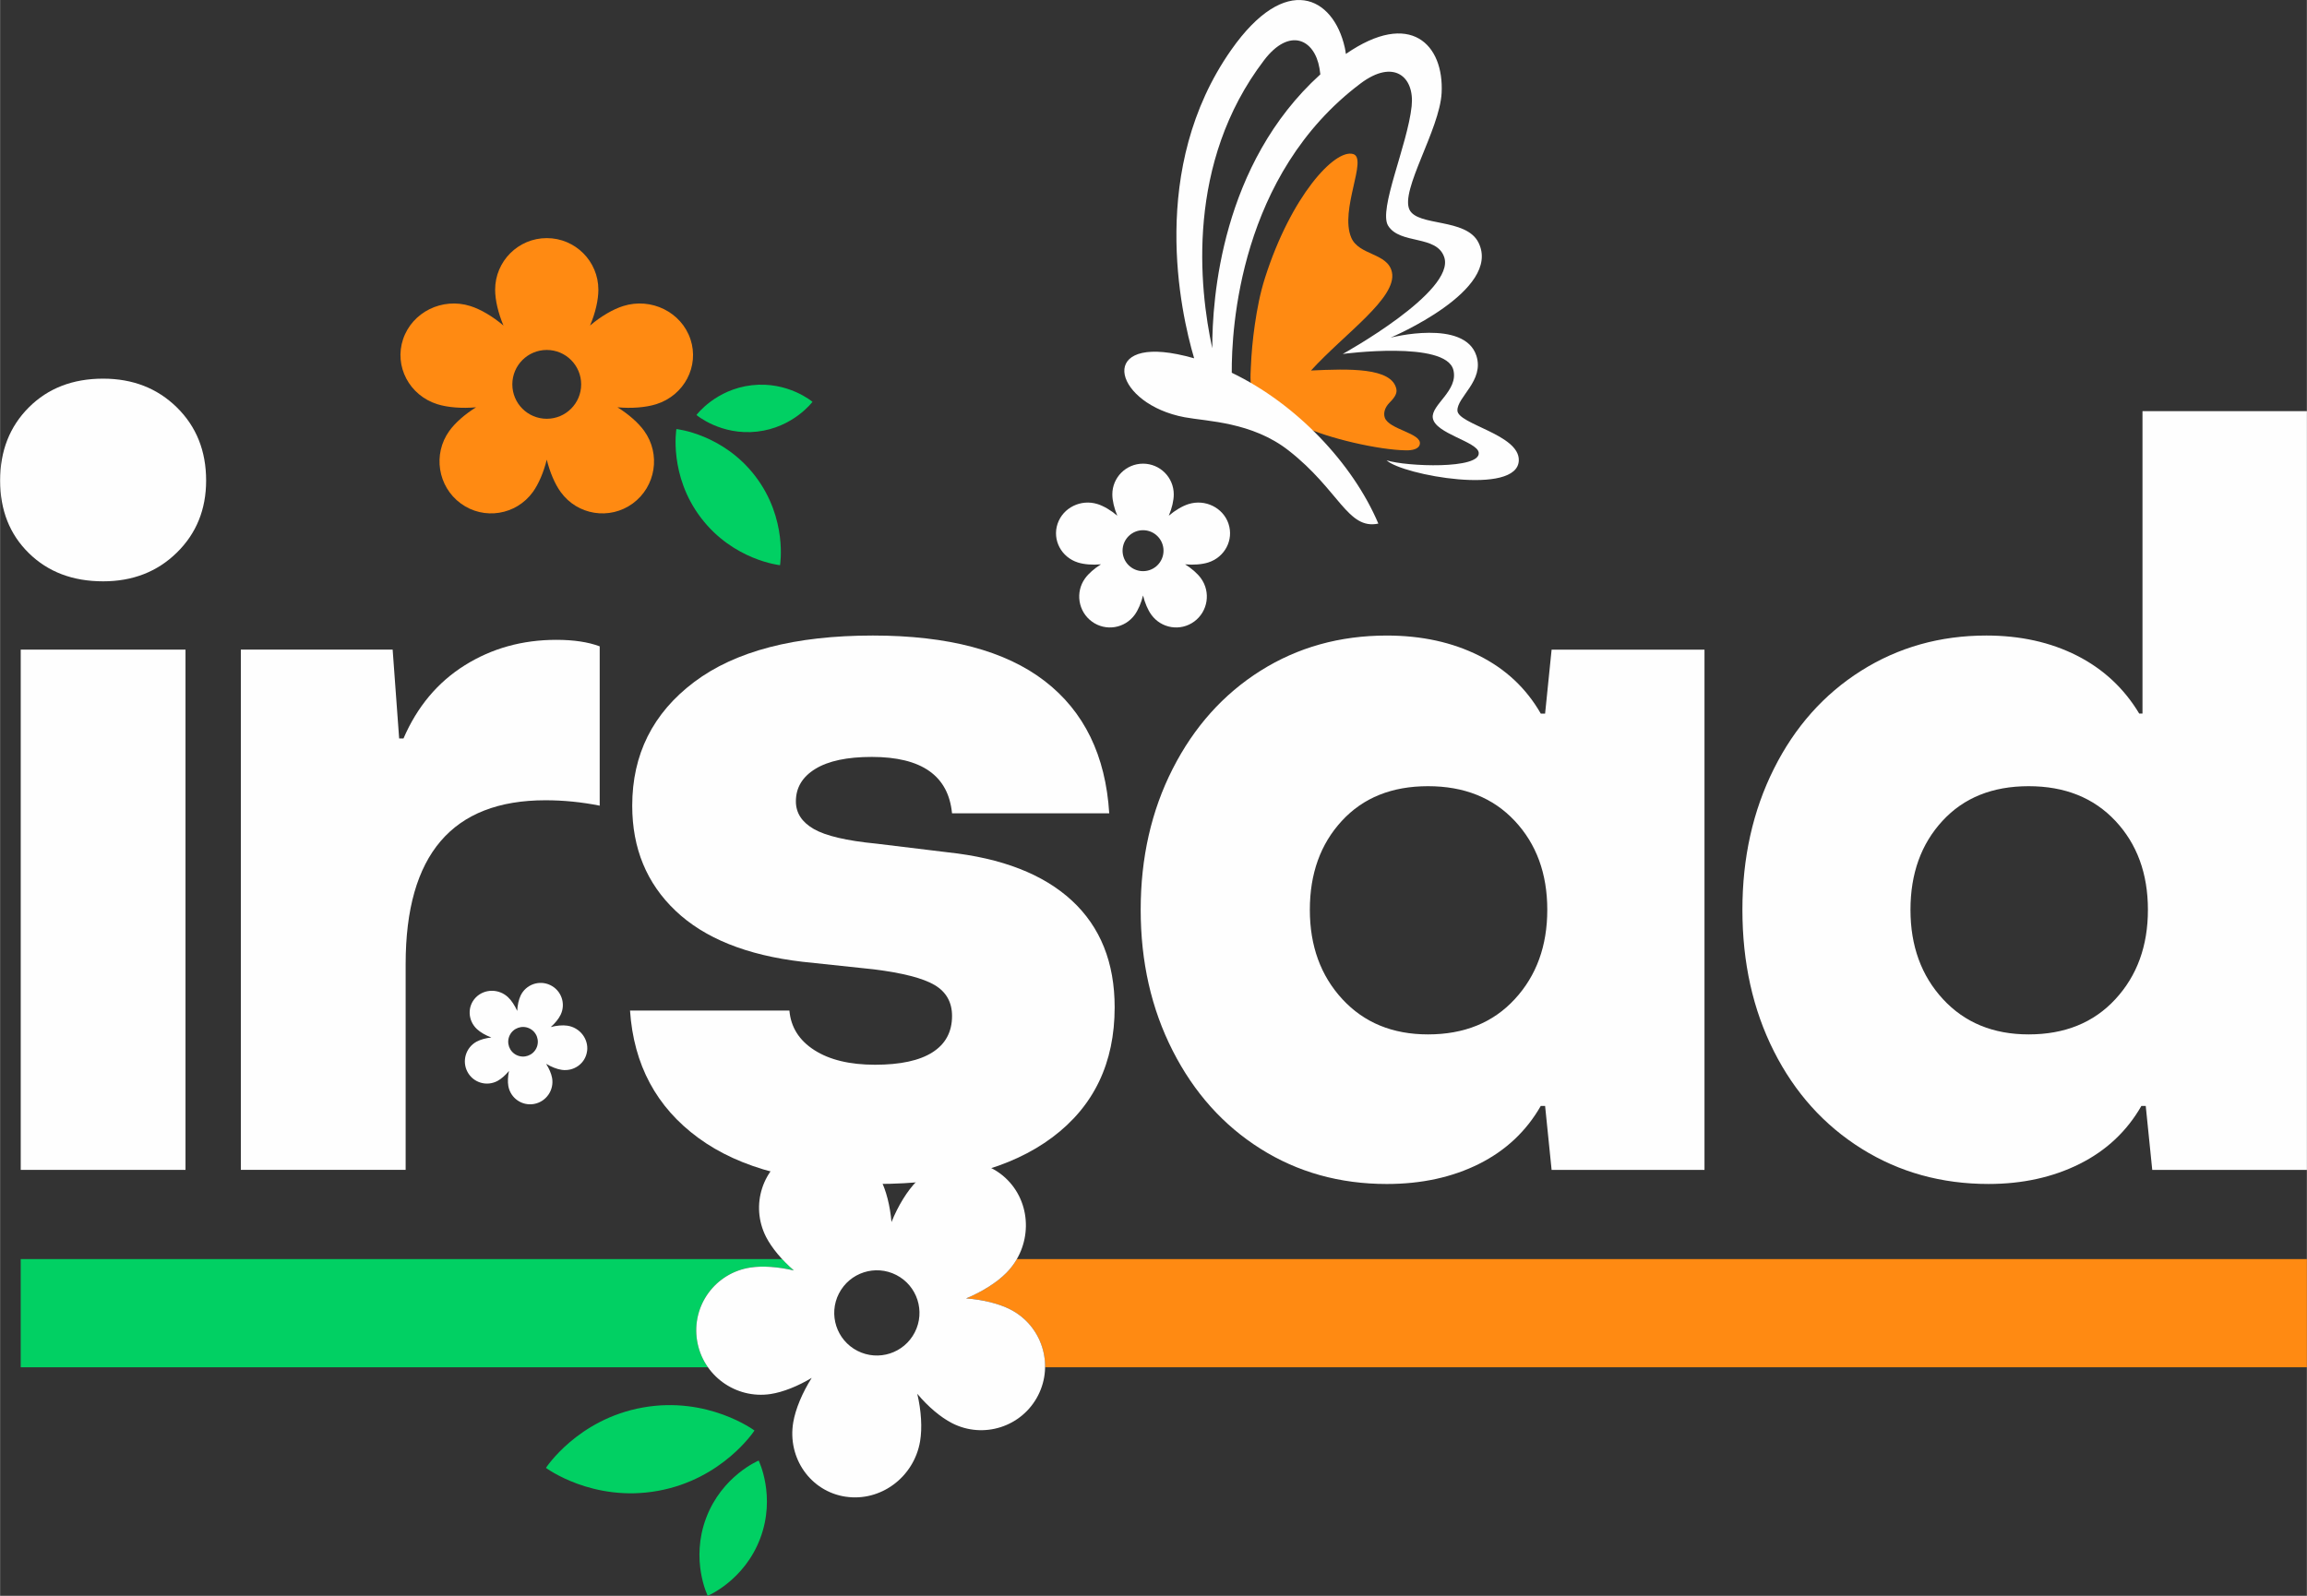 <?xml version="1.0" encoding="UTF-8"?>
<!DOCTYPE svg PUBLIC "-//W3C//DTD SVG 1.1//EN" "http://www.w3.org/Graphics/SVG/1.1/DTD/svg11.dtd">
<!-- Creator: CorelDRAW 2019 (64-Bit) -->
<svg xmlns="http://www.w3.org/2000/svg" xml:space="preserve" width="5.823in" height="4.029in" version="1.1" style="shape-rendering:geometricPrecision; text-rendering:geometricPrecision; image-rendering:optimizeQuality; fill-rule:evenodd; clip-rule:evenodd"
viewBox="0 0 1471.18 1018.02"
 xmlns:xlink="http://www.w3.org/1999/xlink"
 xmlns:xodm="http://www.corel.com/coreldraw/odm/2003">
 <rect x="0" y="0" width="1471.18" height="1018.02" fill="#333333" stroke="none"/>
 <defs>
  <style type="text/css">
   <![CDATA[
    .fil0 {fill:#FEFEFE}
    .fil1 {fill:#01D063}
    .fil2 {fill:#FF8A12}
    .fil5 {fill:#FEFEFE;fill-rule:nonzero}
    .fil4 {fill:#01D063;fill-rule:nonzero}
    .fil3 {fill:#FF8A12;fill-rule:nonzero}
   ]]>
  </style>
 </defs>
 <g id="Layer_x0020_1">
  <g id="_2709832515552">
   <polygon class="fil0" points="118.24,746.31 118.24,414.42 13.15,414.42 13.15,746.31 "/>
   <path class="fil0" d="M65.69 370.85c18.9,0 34.57,-6.1 47.02,-18.32 12.45,-12.21 18.68,-27.54 18.68,-45.98 0,-18.9 -6.24,-34.45 -18.68,-46.67 -12.44,-12.21 -28.11,-18.32 -47.02,-18.32 -19.35,0 -35.16,6.12 -47.36,18.32 -12.22,12.22 -18.32,27.78 -18.32,46.67 0,18.91 6.1,34.35 18.32,46.32 12.21,12 28.01,17.98 47.36,17.98z"/>
   <path class="fil0" d="M153.53 414.42l0 331.89 105.11 0 0 -131.38c0,-69.6 29.72,-104.41 89.19,-104.41 11.52,0 23.05,1.15 34.57,3.45l0 -101.64c-7.37,-2.77 -16.59,-4.15 -27.65,-4.15 -21.68,0 -41.14,5.42 -58.43,16.25 -17.28,10.83 -30.32,26.39 -39.06,46.67l-2.76 0 -4.15 -56.69 -96.81 0z"/>
   <path class="fil0" d="M442.55 435.16c-26.26,19.82 -39.41,46.1 -39.41,78.82 0,27.21 9.22,49.56 27.66,67.07 18.43,17.52 45.39,28.35 80.89,32.5l45.64 4.84c18.43,2.31 31.34,5.65 38.72,10.03 7.36,4.39 11.06,10.95 11.06,19.7 0,10.15 -4.15,17.87 -12.45,23.17 -8.3,5.3 -20.52,7.95 -36.65,7.95 -16.14,0 -29.04,-3.11 -38.72,-9.33 -9.69,-6.22 -14.98,-14.63 -15.91,-25.24l-101.64 0c2.31,34.57 16.83,61.66 43.57,81.24 26.72,19.6 64.52,29.39 113.39,29.39 48.41,0 85.86,-9.91 112.36,-29.73 26.51,-19.82 39.76,-47.47 39.76,-82.97 0,-28.58 -9.11,-51.28 -27.31,-68.11 -18.22,-16.82 -44.6,-27.07 -79.17,-30.77l-45.65 -5.54c-18.9,-1.84 -32.14,-4.95 -39.75,-9.33 -7.61,-4.37 -11.42,-10.25 -11.42,-17.63 0,-8.75 4.15,-15.67 12.45,-20.74 8.3,-5.07 20.28,-7.61 35.96,-7.61 31.81,0 48.85,11.99 51.17,35.96l100.26 0c-2.3,-36.87 -16.02,-65 -41.13,-84.36 -25.13,-19.36 -61.66,-29.04 -109.6,-29.04 -49.78,0 -87.81,9.92 -114.09,29.73z"/>
   <path class="fil0" d="M803.83 427.9c-23.74,14.99 -42.41,35.85 -56.01,62.58 -13.6,26.74 -20.4,56.7 -20.4,89.89 0,33.19 6.79,63.16 20.4,89.89 13.59,26.74 32.26,47.6 56.01,62.58 23.74,14.97 50.58,22.47 80.56,22.47 22.13,0 41.71,-4.27 58.77,-12.79 17.05,-8.53 30.18,-20.86 39.42,-37l2.76 0 4.15 40.8 97.5 0 0 -331.89 -97.5 0 -4.15 40.8 -2.76 0c-9.24,-16.13 -22.37,-28.46 -39.42,-36.99 -17.06,-8.53 -36.65,-12.8 -58.77,-12.8 -29.98,0 -56.82,7.5 -80.56,22.47zm31.47 152.47c0,-23.05 6.79,-41.95 20.4,-56.7 13.58,-14.75 31.9,-22.13 54.97,-22.13 23.04,0 41.48,7.38 55.31,22.13 13.83,14.76 20.75,33.66 20.75,56.7 0,23.05 -6.91,42.07 -20.75,57.04 -13.83,14.99 -32.27,22.47 -55.31,22.47 -22.59,0 -40.8,-7.49 -54.63,-22.47 -13.83,-14.97 -20.74,-33.99 -20.74,-57.04z"/>
   <path class="fil0" d="M1186.89 427.9c-23.74,14.99 -42.29,35.85 -55.66,62.58 -13.37,26.74 -20.06,56.7 -20.06,89.89 0,33.65 6.69,63.73 20.06,90.23 13.37,26.51 32.04,47.26 56,62.23 23.96,14.97 50.95,22.47 80.9,22.47 21.67,0 41.02,-4.27 58.09,-12.79 17.05,-8.53 30.17,-20.86 39.41,-37l2.77 0 4.15 40.8 98.64 0 0 -484.01 -104.86 0 0 192.92 -2.08 0c-9.68,-16.13 -22.93,-28.46 -39.75,-36.99 -16.83,-8.53 -36.08,-12.8 -57.75,-12.8 -29.5,0 -56.12,7.5 -79.86,22.47zm31.47 152.47c0,-23.05 6.79,-41.95 20.4,-56.7 13.57,-14.75 31.9,-22.13 54.97,-22.13 23.04,0 41.48,7.38 55.31,22.13 13.83,14.76 20.75,33.66 20.75,56.7 0,23.05 -6.91,42.07 -20.75,57.04 -13.83,14.99 -32.27,22.47 -55.31,22.47 -22.59,0 -40.8,-7.49 -54.63,-22.47 -13.83,-14.97 -20.74,-33.99 -20.74,-57.04z"/>
   <path class="fil1" d="M498.76 803.22l-485.61 0 0 69.03 438.31 0c-3.5,-4.95 -5.95,-10.75 -6.97,-17.12 -3.55,-22.3 11.68,-43.12 34.03,-46.54 7.76,-1.2 17.77,-0.46 27.72,1.87 -2.67,-2.31 -5.19,-4.75 -7.48,-7.24z"/>
   <path class="fil2" d="M666.44 872.24l804.74 0 0 -69.03 -822.75 0c-1.81,3.14 -4.04,6.09 -6.69,8.79 -6.03,6.11 -15.43,12.06 -25.66,16.29 10.61,0.79 20.89,3.32 28.18,7.05 14.28,7.31 22.4,21.89 22.18,36.91z"/>
   <g>
    <path class="fil3" d="M348.63 267.15c-12.14,0 -21.95,-9.83 -21.95,-21.95 0,-12.12 9.82,-21.95 21.95,-21.95 12.13,0 21.95,9.83 21.95,21.95 0,12.12 -9.82,21.95 -21.95,21.95zm91.63 -50.78c-5.8,-17.29 -24.99,-26.76 -42.86,-21.14 -6.62,2.08 -14.36,6.65 -21.16,12.45 3.37,-7.92 5.31,-16.24 5.31,-22.85 0,-18.19 -14.73,-32.93 -32.92,-32.93 -18.17,0 -32.92,14.74 -32.92,32.93 0,6.61 1.96,14.93 5.31,22.85 -6.8,-5.8 -14.54,-10.37 -21.16,-12.45 -17.86,-5.62 -37.03,3.85 -42.86,21.14 -5.8,17.3 3.97,35.87 21.84,41.49 6.62,2.08 15.66,2.78 24.69,1.97 -7.06,4.4 -13.26,9.82 -17.02,15.03 -10.68,14.82 -7.41,35.56 7.29,46.32 14.71,10.76 35.28,7.48 45.99,-7.34 3.69,-5.14 6.87,-12.61 8.84,-20.61 1.99,8.01 5.14,15.48 8.86,20.61 10.68,14.82 31.26,18.1 45.99,7.34 14.71,-10.77 17.96,-31.51 7.27,-46.32 -3.76,-5.21 -9.96,-10.63 -17.02,-15.03 9.05,0.82 18.07,0.11 24.69,-1.97 17.86,-5.62 27.64,-24.2 21.84,-41.49z"/>
   </g>
   <path class="fil4" d="M497.41 360.56c0,0 -29.77,-3.06 -50.42,-30.22 -20.66,-27.13 -15.68,-56.63 -15.68,-56.63 0,0 29.76,3.06 50.42,30.2 20.66,27.13 15.68,56.65 15.68,56.65z"/>
   <path class="fil4" d="M518.1 256.34c0,0 -15.56,-13.23 -38.68,-10.59 -23.12,2.62 -35.31,18.99 -35.31,18.99 0,0 15.55,13.22 38.67,10.6 23.12,-2.62 35.32,-19 35.32,-19z"/>
   <path class="fil5" d="M534.98 825.17c6.85,-13.37 23.22,-18.65 36.57,-11.81 13.36,6.84 18.65,23.21 11.8,36.58 -6.85,13.37 -23.22,18.65 -36.58,11.81 -13.36,-6.84 -18.65,-23.21 -11.8,-36.58zm4.26 129.62c22.33,3.37 43.59,-12.44 47.48,-35.3 1.44,-8.47 0.77,-19.57 -1.79,-30.34 6.83,8.18 14.91,15.01 22.19,18.74 20.04,10.26 44.59,2.35 54.86,-17.7 10.25,-20.02 2.33,-44.59 -17.71,-54.85 -7.28,-3.73 -17.56,-6.26 -28.18,-7.04 10.23,-4.22 19.63,-10.17 25.66,-16.29 16.27,-16.51 16.66,-42.98 0.88,-59.15 -15.79,-16.15 -41.77,-15.86 -58.04,0.65 -6.03,6.12 -11.91,15.69 -16.1,26.1 -0.87,-10.26 -3.34,-20.15 -6.96,-27.23 -10.3,-20.13 -35,-28.23 -55.16,-18.1 -20.16,10.13 -28.15,34.66 -17.86,54.82 3.58,6.97 10.02,14.69 17.73,21.37 -9.94,-2.33 -19.96,-3.06 -27.72,-1.87 -22.36,3.41 -37.59,24.23 -34.03,46.54 3.57,22.28 24.59,37.56 46.95,34.15 7.86,-1.21 17.33,-4.98 26.16,-10.28 -6,9.51 -10.32,19.85 -11.76,28.32 -3.88,22.85 11.07,44.11 33.4,47.47z"/>
   <path class="fil4" d="M348.11 936.42c0,0 20.17,-31.07 61.75,-38.51 41.55,-7.45 71.25,14.67 71.25,14.67 0,0 -20.17,31.07 -61.72,38.52 -41.56,7.46 -71.27,-14.68 -71.27,-14.68z"/>
   <path class="fil4" d="M451.28 1018.02c0,0 23.35,-9.68 33.5,-36.65 10.16,-26.96 -1,-49.62 -1,-49.62 0,0 -23.35,9.68 -33.5,36.63 -10.16,26.96 1.01,49.64 1.01,49.64z"/>
   <g>
    <path class="fil3" d="M797.67 234.37c0.38,-9.09 1.22,-18.17 2.53,-27.17 1.47,-10.11 3.38,-20.19 6.49,-29.92 16.63,-52.17 44.51,-82.42 56.22,-79.01 9.51,2.77 -8.75,35.57 -1.21,53.31 4.9,11.51 23.35,9.65 25.96,22.11 3.41,16.27 -30.32,39.24 -51.62,62.67 24.12,-1.13 51.54,-2.03 54.45,11.84 0.71,3.39 -2.18,6.43 -4.59,8.92 -2.41,2.5 -3.92,6.04 -2.8,9.32 2.61,7.61 23.74,9.87 22.34,16.91 -0.67,3.37 -5.29,3.98 -8.72,3.94 -17.32,-0.19 -50.27,-7.76 -65.81,-15.41 -3.88,-1.91 -7.8,-4.17 -10.15,-7.79 -0.87,-1.34 -1.47,-2.79 -1.84,-4.32 -1.71,0.75 -3.76,0.95 -6.42,0.34 -5.01,-1.15 -10.25,-3.75 -12.8,-8.4 -2.81,-5.12 -2.28,-11.73 -2.04,-17.33z"/>
    <path class="fil5" d="M842 47.45c-0.16,-1.36 -0.35,-2.68 -0.56,-3.94 -3.18,-18.62 -19.21,-26.23 -35.31,-5.12 -49.98,65.58 -41.45,145.18 -33.05,183.81 -0.12,-31.6 5.79,-117.53 68.91,-174.75zm-91.15 178.52c3.56,0.71 7.12,1.58 10.66,2.6 -8.74,-29.61 -29.25,-121.28 23.59,-196.66 34.98,-49.91 65.16,-33.99 72.46,-1.69 0.3,1.32 0.54,2.73 0.72,4.19 41.23,-28.47 62.67,-5.93 61.06,24.92 -1.22,23.31 -26.52,62.11 -20.48,74.47 5.27,10.8 36.05,5.16 43.96,20.89 15.33,30.52 -56,60.69 -56,60.69 0,0 47.11,-12.08 54.71,11.6 5.1,15.9 -12.39,26.29 -12.11,34.94 0.29,8.78 39.49,15.23 39.15,31.7 -0.47,22.93 -74.33,9.44 -84.32,0.04 12.45,4.01 60.33,5.88 58.74,-5 -1.03,-7.01 -27.9,-12.06 -29.28,-22.06 -1.16,-8.39 16.51,-17.4 13.11,-30.63 -4.86,-18.93 -70.53,-10.17 -70.53,-10.17 0,0 72.17,-39.82 64.7,-61.78 -4.88,-14.33 -28.19,-7.86 -35.77,-20.04 -6.35,-10.21 12.36,-51.31 15,-76.23 1.99,-18.78 -11.38,-30.45 -32.6,-14.49 -77.26,58.13 -82.31,156.64 -82.12,184.53 41.17,19.8 77.16,57.77 93.48,96.23 -19.59,4.11 -24.93,-21.38 -57.2,-46.61 -23.49,-18.36 -51.97,-18.53 -66.36,-21.23 -44.17,-8.31 -56.11,-50.46 -4.58,-40.21z"/>
   </g>
   <g>
    <path class="fil5" d="M728.92 364.36c-7.22,0 -13.06,-5.85 -13.06,-13.06 0,-7.21 5.84,-13.06 13.06,-13.06 7.22,0 13.06,5.85 13.06,13.06 0,7.21 -5.84,13.06 -13.06,13.06zm54.52 -30.21c-3.45,-10.29 -14.87,-15.92 -25.5,-12.58 -3.94,1.24 -8.54,3.96 -12.59,7.41 2,-4.71 3.16,-9.67 3.16,-13.6 0,-10.82 -8.76,-19.59 -19.59,-19.59 -10.81,0 -19.59,8.77 -19.59,19.59 0,3.93 1.17,8.88 3.16,13.6 -4.05,-3.45 -8.65,-6.17 -12.59,-7.41 -10.63,-3.34 -22.04,2.29 -25.5,12.58 -3.45,10.29 2.37,21.34 12.99,24.69 3.94,1.24 9.32,1.66 14.69,1.17 -4.2,2.62 -7.89,5.84 -10.13,8.94 -6.36,8.82 -4.41,21.16 4.34,27.56 8.75,6.41 20.99,4.45 27.36,-4.37 2.2,-3.06 4.09,-7.5 5.26,-12.27 1.18,4.76 3.06,9.21 5.27,12.27 6.36,8.82 18.6,10.77 27.36,4.37 8.75,-6.41 10.68,-18.75 4.33,-27.56 -2.24,-3.1 -5.93,-6.32 -10.13,-8.94 5.38,0.49 10.75,0.07 14.69,-1.17 10.63,-3.34 16.44,-14.4 12.99,-24.69z"/>
   </g>
   <g>
    <path class="fil5" d="M329.41 673.09c-4.7,-2.26 -6.68,-7.9 -4.42,-12.6 2.26,-4.7 7.9,-6.68 12.6,-4.42 4.7,2.26 6.68,7.9 4.42,12.6 -2.26,4.7 -7.9,6.68 -12.6,4.41zm44.97 -2.6c0.98,-7.78 -4.7,-15.03 -12.67,-16.18 -2.95,-0.43 -6.8,-0.1 -10.52,0.88 2.78,-2.44 5.08,-5.31 6.31,-7.87 3.39,-7.05 0.43,-15.5 -6.62,-18.89 -7.04,-3.39 -15.5,-0.42 -18.89,6.63 -1.23,2.56 -2.02,6.15 -2.2,9.84 -1.56,-3.52 -3.7,-6.73 -5.88,-8.77 -5.87,-5.51 -15.07,-5.41 -20.55,0.21 -5.47,5.62 -5.14,14.64 0.73,20.15 2.18,2.04 5.55,4 9.2,5.36 -3.56,0.39 -6.97,1.33 -9.4,2.65 -6.9,3.75 -9.5,12.4 -5.81,19.31 3.69,6.91 12.28,9.47 19.19,5.73 2.39,-1.3 5.01,-3.61 7.27,-6.34 -0.72,3.47 -0.89,6.96 -0.41,9.64 1.38,7.73 8.74,12.84 16.45,11.41 7.71,-1.43 12.83,-8.86 11.45,-16.6 -0.49,-2.72 -1.88,-5.97 -3.8,-8.99 3.35,2 6.98,3.41 9.93,3.84 7.97,1.15 15.22,-4.23 16.19,-12.01z"/>
   </g>
  </g>
 </g>
</svg>
